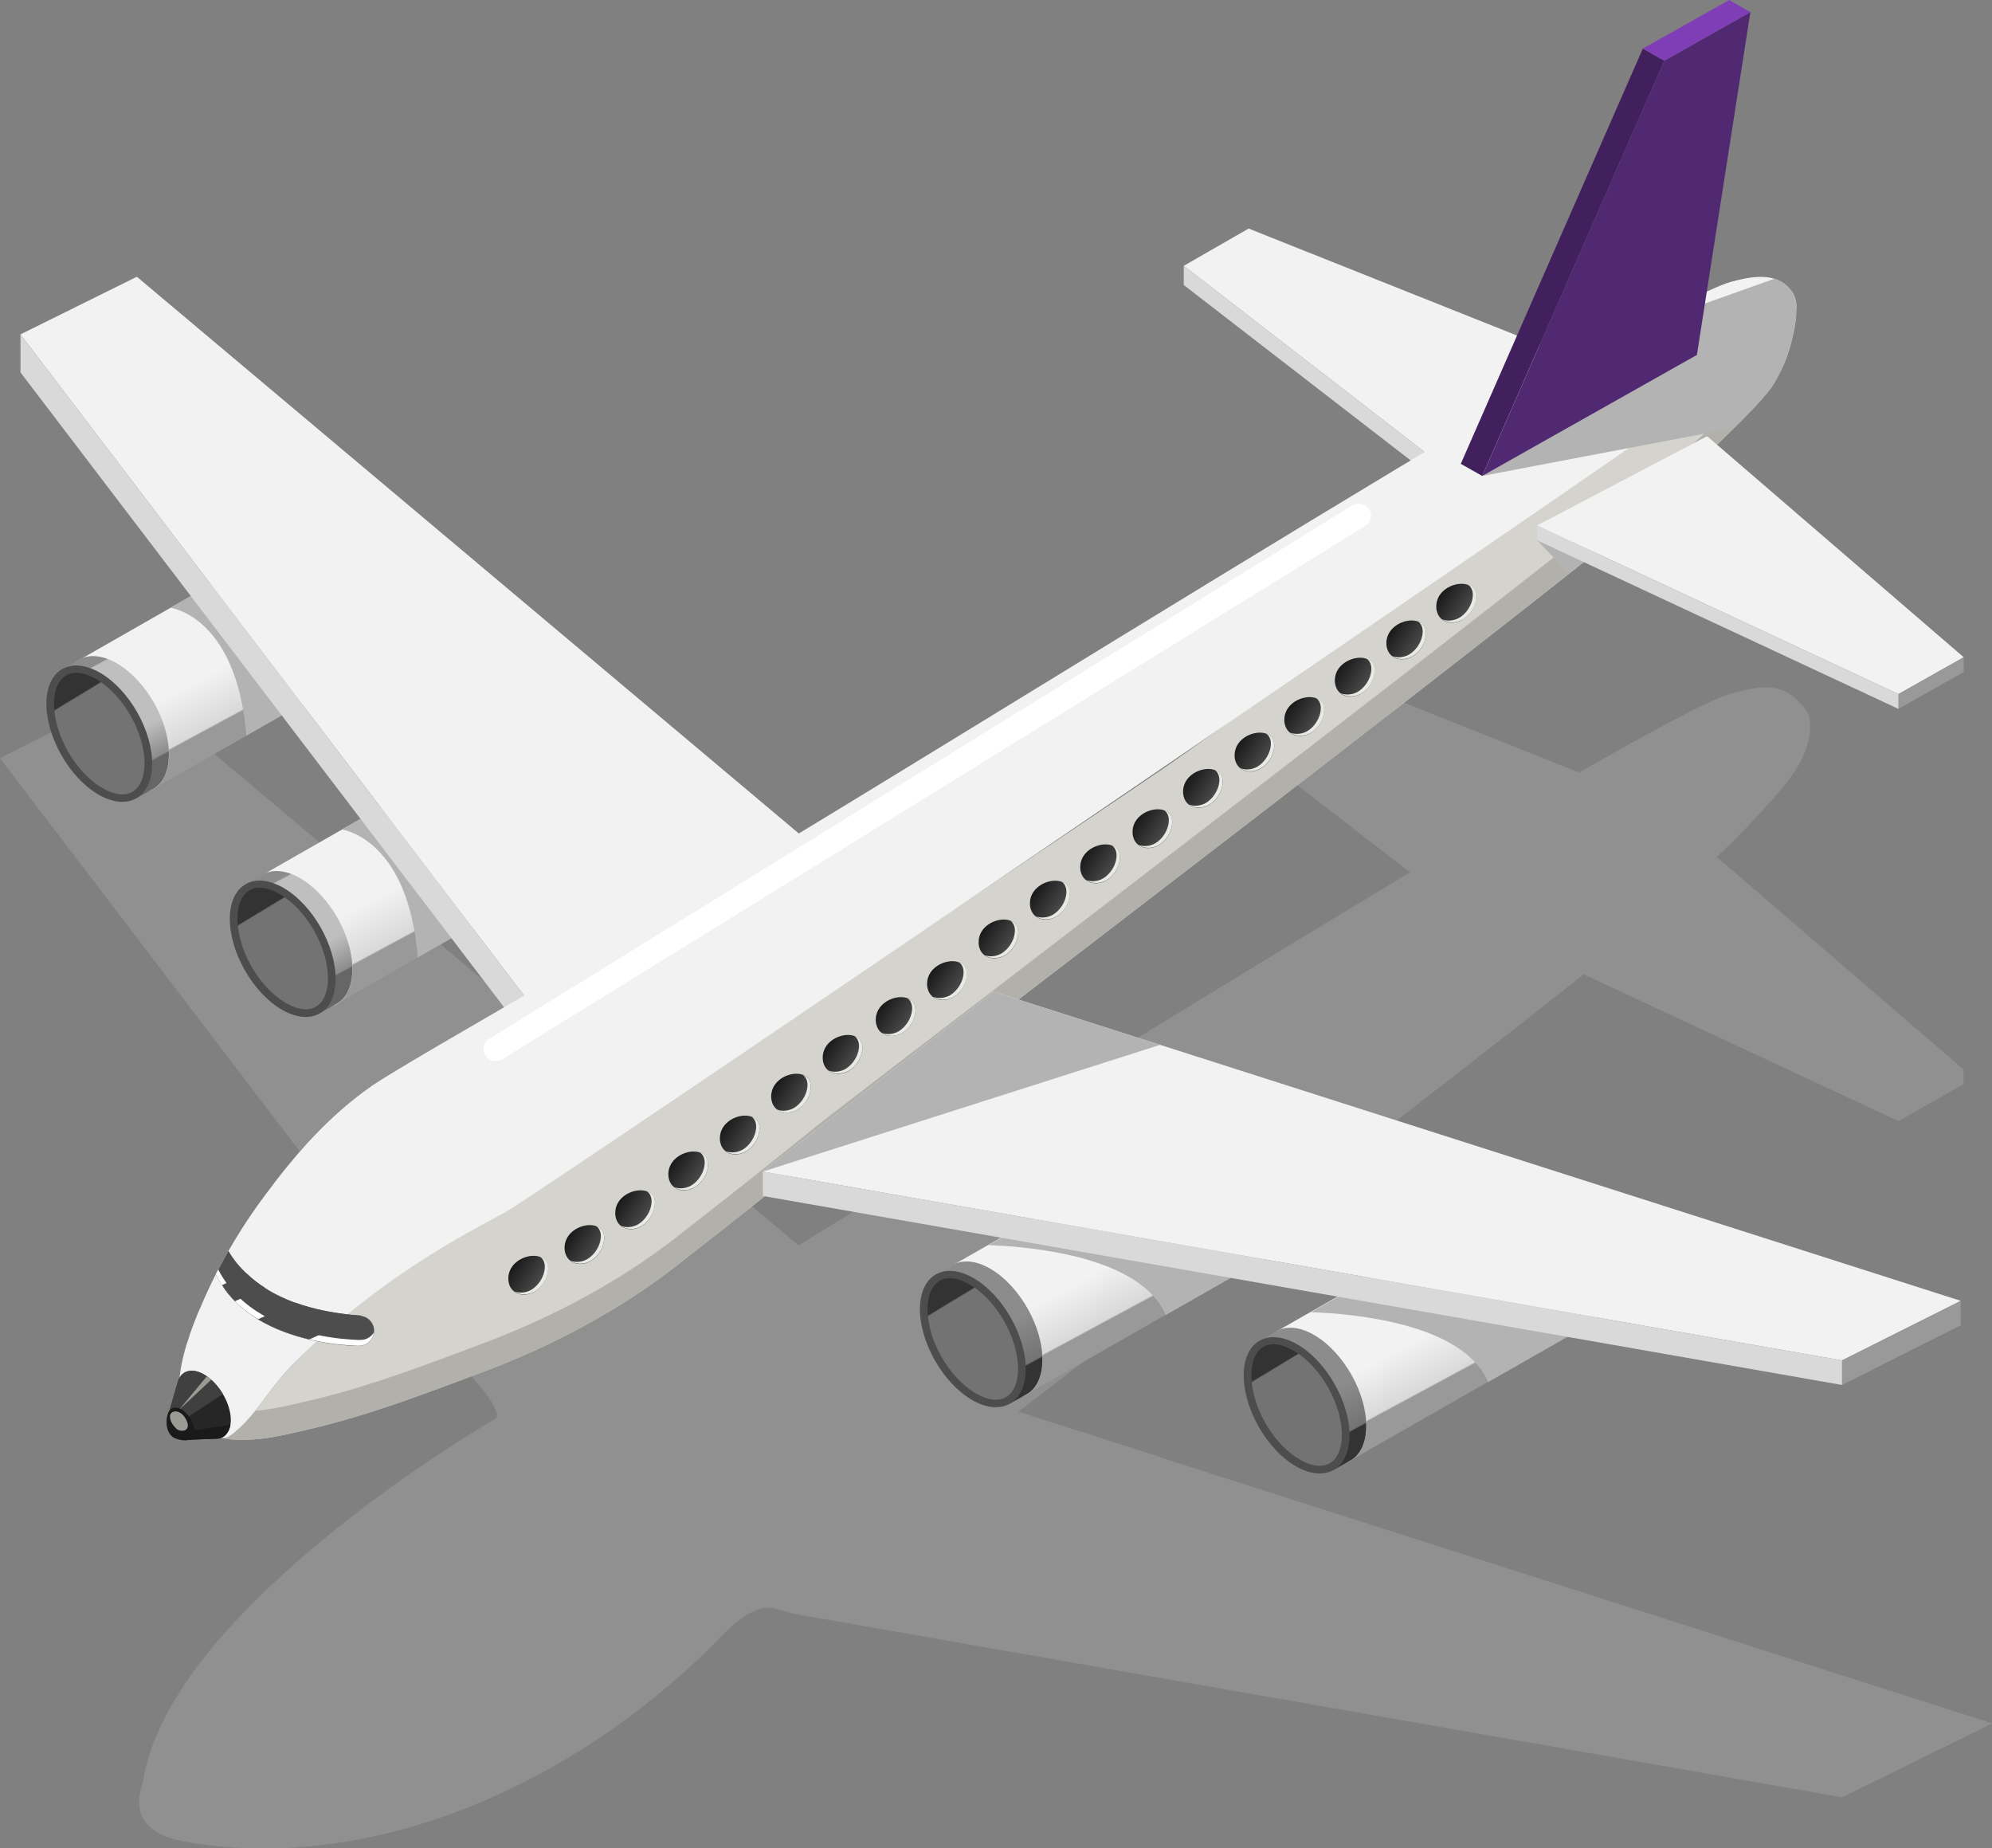 <svg width="83" height="77" viewBox="0 0 83 77" fill="none" xmlns="http://www.w3.org/2000/svg">
<rect x="0" y="0" width="83" height="77" fill="#808080" stroke="none"/>
<g clip-path="url(#clip0_213_7912)">
<g style="mix-blend-mode:multiply">
<path d="M48.341 60.701L42.434 58.812C49.643 53.291 59.654 45.602 65.38 41.072L65.486 40.992C65.585 40.92 65.675 40.84 65.765 40.769L65.986 40.592L79.101 46.706L81.813 45.169V44.553L71.532 35.703C71.769 35.471 72.015 35.239 72.253 35.007C72.359 34.903 72.458 34.799 72.556 34.695C72.572 34.679 72.58 34.671 72.597 34.655C72.687 34.567 72.769 34.479 72.851 34.391C72.982 34.255 73.097 34.127 73.211 34.007C73.244 33.967 73.285 33.927 73.318 33.895C73.85 33.303 74.424 32.711 74.85 32.031C75.185 31.494 75.423 30.878 75.423 30.246C75.423 30.086 75.407 29.918 75.349 29.766C75.292 29.63 75.21 29.518 75.112 29.406C74.931 29.198 74.735 28.998 74.489 28.862C73.776 28.446 72.859 28.702 72.114 28.902C71.294 29.126 68.992 30.35 65.798 32.183L52.011 26.686L49.307 28.238V29.038L58.753 36.344C50.766 41.136 40.829 47.29 33.268 51.883L5.702 28.694L0 31.591C1.844 34.007 3.679 36.416 5.522 38.832C8.913 43.281 12.305 47.73 15.704 52.179C16.99 53.859 18.276 55.547 19.555 57.228C19.727 57.452 19.915 57.66 20.095 57.876C20.284 58.108 20.472 58.348 20.595 58.62C20.644 58.724 20.726 58.892 20.709 59.004C20.685 59.116 20.538 59.164 20.447 59.22C20.308 59.3 20.177 59.38 20.038 59.468C19.849 59.58 19.661 59.7 19.473 59.82C19.235 59.972 19.006 60.117 18.768 60.269C18.498 60.445 18.219 60.629 17.949 60.805C17.646 61.013 17.343 61.221 17.04 61.429C16.712 61.661 16.376 61.893 16.056 62.133C15.704 62.389 15.36 62.645 15.016 62.909C14.656 63.181 14.295 63.461 13.943 63.749C13.574 64.045 13.214 64.341 12.862 64.645C12.501 64.957 12.141 65.27 11.789 65.59C11.436 65.91 11.084 66.246 10.74 66.582C10.396 66.918 10.068 67.262 9.741 67.614C9.421 67.958 9.11 68.31 8.815 68.67C8.528 69.022 8.242 69.382 7.979 69.758C7.725 70.119 7.48 70.487 7.258 70.863C7.045 71.223 6.841 71.599 6.669 71.975C6.497 72.335 6.349 72.711 6.226 73.095C6.112 73.463 6.022 73.831 5.964 74.215C5.8 74.688 5.71 75.192 5.907 75.648C6.226 76.376 7.127 76.64 7.922 76.768C15.835 78.04 23.913 74.159 29.418 68.814C30.04 68.206 31.007 67.022 31.973 66.982C32.326 66.966 32.817 67.19 33.186 67.254C33.874 67.374 34.562 67.494 35.25 67.614C37.339 67.982 39.42 68.342 41.509 68.71C47.12 69.695 52.731 70.671 58.343 71.655C63.217 72.511 68.091 73.359 72.965 74.215C74.227 74.439 75.497 74.656 76.758 74.88L83.009 71.799L48.349 60.717L48.341 60.701Z" fill="#ACACAC" fill-opacity="0.37"/>
</g>
<path d="M20.766 30.838L10.96 36.44L11.14 36.76C11.075 36.952 11.042 37.176 11.034 37.424C11.009 38.816 11.968 40.528 13.188 41.249C13.41 41.377 13.631 41.473 13.836 41.521L14.008 41.833L23.953 36.151C24.329 35.919 24.567 35.447 24.575 34.775C24.6 33.383 23.641 31.671 22.421 30.951C21.765 30.566 21.176 30.55 20.758 30.83L20.766 30.838Z" fill="url(#paint0_linear_213_7912)"/>
<g style="mix-blend-mode:multiply">
<path d="M22.528 36.968L17.408 39.888C17.007 35.007 14.369 34.583 14.246 34.559L18.883 31.911L22.528 36.968Z" fill="#B3B3B3"/>
</g>
<path d="M12.534 36.616C13.747 37.328 14.713 39.04 14.689 40.44C14.664 41.833 13.657 42.385 12.436 41.673C11.224 40.961 10.257 39.248 10.282 37.848C10.306 36.456 11.314 35.904 12.534 36.616Z" fill="#D9D9D9"/>
<path d="M10.872 36.487L10.257 36.824L10.437 37.144C10.372 37.336 10.339 37.56 10.331 37.808C10.306 39.2 11.265 40.913 12.485 41.633C12.707 41.761 12.928 41.857 13.133 41.905L13.305 42.217L14.058 41.801C14.435 41.569 14.673 41.096 14.681 40.424C14.705 39.032 13.747 37.32 12.526 36.6C11.871 36.215 11.281 36.2 10.863 36.48L10.872 36.487Z" fill="url(#paint1_linear_213_7912)"/>
<path d="M11.829 37C13.041 37.712 14.008 39.424 13.983 40.825C13.959 42.217 12.951 42.769 11.731 42.057C10.518 41.345 9.552 39.632 9.576 38.232C9.601 36.84 10.608 36.288 11.829 37Z" fill="#4D4D4D"/>
<path d="M12.739 42.049C13.304 42.049 13.648 41.585 13.665 40.808C13.689 39.512 12.796 37.92 11.666 37.256C11.363 37.08 11.076 36.984 10.822 36.984C10.257 36.984 9.913 37.448 9.896 38.224C9.872 39.52 10.765 41.112 11.895 41.777C12.198 41.953 12.485 42.049 12.739 42.049Z" fill="url(#paint2_linear_213_7912)"/>
<path d="M13.123 21.884L3.317 27.486L3.497 27.806C3.432 27.998 3.399 28.222 3.391 28.47C3.366 29.862 4.325 31.575 5.545 32.295C5.767 32.423 5.988 32.519 6.192 32.567L6.365 32.879L16.309 27.198C16.686 26.966 16.924 26.494 16.932 25.821C16.957 24.429 15.998 22.717 14.778 21.997C14.122 21.613 13.532 21.596 13.115 21.877L13.123 21.884Z" fill="url(#paint3_linear_213_7912)"/>
<g style="mix-blend-mode:multiply">
<path d="M15.384 27.726L10.265 30.646C9.863 25.765 7.225 25.341 7.103 25.317L11.739 22.661L15.384 27.718V27.726Z" fill="#B3B3B3"/>
</g>
<path d="M4.891 27.654C6.104 28.366 7.07 30.078 7.046 31.479C7.021 32.871 6.014 33.423 4.793 32.711C3.581 31.999 2.614 30.286 2.639 28.886C2.663 27.494 3.671 26.942 4.891 27.654Z" fill="#D9D9D9"/>
<path d="M3.228 27.534L2.614 27.87L2.794 28.19C2.729 28.382 2.696 28.606 2.688 28.854C2.663 30.246 3.621 31.959 4.842 32.679C5.063 32.807 5.284 32.903 5.489 32.951L5.661 33.263L6.415 32.847C6.792 32.615 7.029 32.143 7.037 31.471C7.062 30.078 6.104 28.366 4.883 27.646C4.228 27.262 3.638 27.246 3.22 27.526L3.228 27.534Z" fill="url(#paint4_linear_213_7912)"/>
<path d="M4.186 28.038C5.398 28.75 6.365 30.462 6.34 31.863C6.316 33.255 5.308 33.807 4.088 33.095C2.875 32.383 1.909 30.67 1.933 29.27C1.958 27.878 2.965 27.326 4.186 28.038Z" fill="#4D4D4D"/>
<path d="M5.096 33.095C5.661 33.095 6.005 32.631 6.021 31.855C6.046 30.558 5.153 28.966 4.022 28.302C3.719 28.126 3.433 28.03 3.179 28.03C2.613 28.03 2.269 28.494 2.253 29.27C2.228 30.566 3.121 32.159 4.252 32.823C4.555 32.999 4.842 33.095 5.096 33.095Z" fill="url(#paint5_linear_213_7912)"/>
<path d="M38.331 38.968L5.702 11.53L0.853 13.931L23.102 43.137L38.331 38.968Z" fill="#F2F2F2"/>
<path d="M0.853 15.515V13.931L23.102 43.137V44.721L0.853 15.515Z" fill="#D9D9D9"/>
<path d="M49.512 47.106L39.706 52.707L39.886 53.027C39.821 53.219 39.788 53.443 39.78 53.691C39.755 55.083 40.714 56.796 41.934 57.516C42.156 57.644 42.377 57.74 42.582 57.788L42.754 58.1L52.699 52.419C53.075 52.187 53.313 51.715 53.321 51.043C53.346 49.65 52.387 47.938 51.167 47.218C50.511 46.834 49.922 46.818 49.504 47.098L49.512 47.106Z" fill="url(#paint6_linear_213_7912)"/>
<g style="mix-blend-mode:multiply">
<path d="M53.231 51.683C53.133 52.019 52.945 52.267 52.707 52.427L48.57 54.787C47.546 52.363 43.024 51.939 41.189 51.875L47.972 48.002L53.24 51.691L53.231 51.683Z" fill="#B3B3B3"/>
</g>
<path d="M41.287 52.875C42.499 53.587 43.466 55.3 43.441 56.7C43.417 58.092 42.409 58.644 41.189 57.932C39.976 57.22 39.01 55.508 39.034 54.107C39.059 52.715 40.066 52.163 41.287 52.875Z" fill="#D9D9D9"/>
<path d="M39.624 52.755L39.01 53.091L39.19 53.411C39.124 53.603 39.092 53.827 39.083 54.075C39.059 55.468 40.017 57.18 41.238 57.9C41.459 58.028 41.68 58.124 41.885 58.172L42.057 58.484L42.811 58.068C43.188 57.836 43.425 57.364 43.433 56.692C43.458 55.3 42.499 53.587 41.279 52.867C40.623 52.483 40.034 52.467 39.616 52.747L39.624 52.755Z" fill="url(#paint7_linear_213_7912)"/>
<path d="M40.584 53.259C41.796 53.971 42.763 55.684 42.738 57.084C42.714 58.476 41.706 59.028 40.486 58.316C39.273 57.604 38.306 55.892 38.331 54.491C38.356 53.099 39.363 52.547 40.584 53.259Z" fill="#4D4D4D"/>
<path d="M41.491 58.316C42.056 58.316 42.401 57.852 42.417 57.076C42.441 55.78 41.549 54.187 40.418 53.523C40.115 53.347 39.828 53.251 39.574 53.251C39.009 53.251 38.665 53.715 38.649 54.491C38.624 55.788 39.517 57.38 40.648 58.044C40.951 58.22 41.237 58.316 41.491 58.316Z" fill="url(#paint8_linear_213_7912)"/>
<path d="M63.013 49.858L53.207 55.459L53.388 55.78C53.322 55.972 53.289 56.196 53.281 56.444C53.257 57.836 54.215 59.548 55.436 60.269C55.657 60.397 55.878 60.485 56.083 60.541L56.255 60.853L66.2 55.172C66.576 54.939 66.814 54.467 66.822 53.795C66.847 52.403 65.888 50.691 64.668 49.97C64.013 49.586 63.423 49.57 63.005 49.85L63.013 49.858Z" fill="url(#paint9_linear_213_7912)"/>
<g style="mix-blend-mode:multiply">
<path d="M66.667 54.475C66.569 54.811 66.38 55.059 66.142 55.219L62.006 57.58C60.982 55.156 56.46 54.731 54.625 54.667L61.408 50.795L66.675 54.483L66.667 54.475Z" fill="#B3B3B3"/>
</g>
<path d="M54.779 55.636C55.992 56.348 56.958 58.06 56.934 59.46C56.909 60.853 55.902 61.405 54.681 60.693C53.469 59.98 52.502 58.268 52.527 56.868C52.551 55.475 53.559 54.923 54.779 55.636Z" fill="#D9D9D9"/>
<path d="M53.116 55.516L52.502 55.852L52.682 56.172C52.617 56.364 52.584 56.588 52.576 56.836C52.551 58.228 53.51 59.941 54.73 60.661C54.951 60.789 55.172 60.885 55.377 60.933L55.549 61.245L56.303 60.829C56.68 60.597 56.917 60.124 56.926 59.452C56.95 58.06 55.992 56.348 54.771 55.628C54.116 55.243 53.526 55.227 53.108 55.508L53.116 55.516Z" fill="url(#paint10_linear_213_7912)"/>
<path d="M54.074 56.02C55.286 56.732 56.253 58.444 56.228 59.844C56.204 61.237 55.196 61.789 53.976 61.077C52.763 60.364 51.797 58.652 51.821 57.252C51.846 55.86 52.853 55.307 54.074 56.02Z" fill="#4D4D4D"/>
<path d="M54.984 61.069C55.549 61.069 55.893 60.605 55.909 59.828C55.934 58.532 55.041 56.94 53.91 56.276C53.607 56.1 53.321 56.004 53.067 56.004C52.501 56.004 52.157 56.468 52.141 57.244C52.116 58.54 53.009 60.133 54.14 60.797C54.443 60.973 54.73 61.069 54.984 61.069Z" fill="url(#paint11_linear_213_7912)"/>
<path d="M59.842 19.204L66.903 15.451L52.027 9.522L49.323 11.074L59.842 19.204Z" fill="#F2F2F2"/>
<path d="M49.323 11.074V11.874L59.842 20.004V19.204L49.323 11.074Z" fill="#D9D9D9"/>
<path d="M59.843 20.004V19.204L66.904 15.451V16.179L59.843 20.004Z" fill="#52524E"/>
<path d="M8.445 59.668C8.495 59.748 8.699 59.772 8.781 59.796C8.83 59.812 8.88 59.82 8.929 59.836C8.929 59.836 8.929 59.836 8.937 59.836C9.011 59.852 9.084 59.868 9.158 59.885C9.134 59.885 9.101 59.868 9.076 59.861C8.88 59.788 8.65 59.74 8.445 59.668ZM9.281 59.908C9.445 59.941 9.609 59.965 9.781 59.972C9.879 59.98 9.969 59.989 10.059 59.989C10.198 59.989 10.338 59.989 10.477 59.972C10.543 59.972 10.6 59.965 10.665 59.956C10.731 59.956 10.788 59.941 10.854 59.941H10.862C11.558 59.861 12.246 59.692 12.926 59.532C15.359 58.964 17.735 58.052 20.061 57.18C22.921 56.116 25.738 54.635 28.147 52.763C30.088 51.251 32.022 49.73 33.922 48.186C35.692 46.762 68.336 21.941 69.827 20.228C70.573 19.372 73.366 16.931 73.931 15.947C74.193 15.491 74.415 15.035 74.562 14.531C74.652 14.219 74.734 13.907 74.783 13.587C74.808 13.419 74.832 13.243 74.841 13.075C74.841 12.995 74.841 12.915 74.841 12.835C74.841 13.027 74.783 13.219 74.701 13.395C74.456 13.947 68.459 18.26 66.878 19.116C64.912 20.188 50.33 30.75 48.487 32.007C43.335 35.511 34.758 41.201 29.621 44.721C28.237 45.673 26.738 46.282 25.239 47.066C23.576 47.93 21.962 48.89 20.414 49.93C17.317 52.011 14.45 54.443 11.919 57.156C11.296 57.82 10.838 58.604 10.223 59.26C10.174 59.308 10.125 59.356 10.076 59.404C10.018 59.46 9.953 59.524 9.895 59.572C9.83 59.628 9.764 59.684 9.699 59.74C9.584 59.836 9.445 59.925 9.289 59.916L9.281 59.908Z" fill="#D4D3CE"/>
<path d="M9.887 59.564C9.953 59.508 10.01 59.452 10.068 59.396C10.117 59.348 10.166 59.3 10.215 59.252C10.363 59.1 10.494 58.932 10.625 58.772C10.633 58.772 10.649 58.772 10.657 58.772C10.723 58.772 10.78 58.756 10.854 58.756C11.55 58.676 12.238 58.508 12.918 58.348C15.351 57.78 17.727 56.868 20.053 55.996C22.912 54.931 25.73 53.451 28.139 51.579C30.08 50.066 32.014 48.546 33.914 47.002C34.471 46.554 35.045 46.122 35.618 45.681C36.798 44.769 37.977 43.865 39.165 42.961C40.779 41.721 42.393 40.488 44.007 39.248C45.874 37.816 47.742 36.384 49.602 34.951C51.535 33.463 53.476 31.975 55.41 30.478C57.236 29.07 59.063 27.654 60.882 26.238C62.422 25.037 63.954 23.845 65.477 22.637C66.542 21.788 67.583 20.916 68.656 20.076C70.081 18.956 71.376 17.764 72.653 16.483C73.161 15.971 73.677 15.451 74.022 14.827C74.226 14.451 74.316 14.051 74.48 13.667C74.611 13.371 74.8 13.203 74.824 12.859C74.824 12.931 74.824 13.011 74.824 13.083C74.824 13.251 74.8 13.427 74.767 13.595C74.71 13.915 74.636 14.227 74.546 14.539C74.406 15.043 74.177 15.499 73.915 15.955C73.35 16.931 70.556 19.38 69.811 20.236C68.32 21.957 35.675 46.77 33.906 48.194C31.997 49.738 30.072 51.267 28.131 52.771C25.722 54.643 22.904 56.124 20.045 57.188C17.719 58.06 15.343 58.972 12.91 59.54C12.23 59.7 11.542 59.868 10.838 59.949C10.772 59.949 10.715 59.965 10.649 59.965C10.592 59.965 10.526 59.98 10.461 59.98C10.322 59.989 10.182 59.996 10.043 59.996C9.945 59.996 9.855 59.996 9.764 59.98C9.592 59.972 9.429 59.956 9.265 59.916C9.42 59.924 9.56 59.836 9.674 59.74C9.74 59.684 9.805 59.628 9.871 59.572L9.887 59.564Z" fill="#B2B0AA"/>
<g style="mix-blend-mode:multiply">
<path d="M64.045 22.509L65.38 23.901L66.265 23.205L64.045 22.509Z" fill="#B3B3B3"/>
</g>
<path d="M9.158 59.884C9.084 59.868 9.011 59.86 8.937 59.836C8.937 59.836 8.937 59.836 8.929 59.836C8.88 59.82 8.83 59.812 8.781 59.796C8.699 59.772 8.495 59.756 8.445 59.668C8.658 59.74 8.88 59.796 9.076 59.86C9.101 59.86 9.125 59.876 9.158 59.884Z" fill="#588C73"/>
<path d="M74.842 12.835C74.842 13.027 74.784 13.219 74.702 13.395C74.457 13.939 73.941 14.315 73.506 14.699C72.163 15.891 22.274 49.866 21.046 50.507C20.988 50.538 19.506 51.331 18.834 51.731C17.548 52.491 16.302 53.323 15.123 54.243C14.951 54.371 14.787 54.499 14.631 54.635C14.574 54.683 14.525 54.723 14.476 54.763C14.033 55.123 13.607 55.492 13.198 55.876C12.755 56.284 12.329 56.708 11.92 57.148C11.306 57.812 10.839 58.596 10.224 59.252C10.175 59.3 10.126 59.348 10.077 59.396C10.019 59.46 9.954 59.516 9.896 59.564C9.831 59.62 9.765 59.676 9.7 59.732C9.577 59.828 9.446 59.916 9.29 59.908C9.282 59.908 9.266 59.908 9.258 59.908C9.225 59.908 9.192 59.9 9.159 59.892C9.126 59.892 9.102 59.876 9.077 59.868C8.873 59.796 8.651 59.748 8.447 59.676C8.209 59.596 7.988 59.476 7.832 59.284C7.521 58.908 7.455 58.372 7.455 57.9C7.455 57.268 7.586 56.644 7.767 56.036C7.775 56.004 7.791 55.972 7.799 55.948C7.849 55.796 7.889 55.652 7.939 55.508C7.98 55.395 8.021 55.283 8.062 55.172C8.119 55.027 8.176 54.883 8.234 54.739C8.266 54.659 8.299 54.579 8.34 54.499C8.537 54.027 8.75 53.563 8.987 53.099C9.159 52.771 9.331 52.443 9.52 52.115C9.987 51.299 10.503 50.514 11.068 49.762C12.321 48.066 13.73 46.466 15.492 45.241C15.508 45.225 15.533 45.209 15.549 45.201C15.893 44.969 16.868 44.377 18.301 43.537C19.94 42.577 22.176 41.281 24.74 39.816C34.89 34.031 68.444 12.731 72.138 11.738C72.876 11.538 73.744 11.37 74.35 11.826C74.727 12.107 74.866 12.467 74.85 12.843L74.842 12.835Z" fill="#F2F2F2"/>
<path d="M7.078 58.724L7.39 59.316L7.57 59.668L7.742 59.996C7.742 59.996 7.98 59.989 8.004 59.98C8.34 59.965 8.676 59.949 9.012 59.941C9.364 59.941 9.552 59.66 9.602 59.356C9.61 59.292 9.618 59.228 9.618 59.164C9.618 58.82 9.495 58.428 9.29 58.084C9.085 57.74 8.807 57.436 8.496 57.26C7.963 56.956 7.513 57.124 7.398 57.612L7.078 58.716V58.724Z" fill="#262626"/>
<path d="M7.569 59.668L7.741 59.996C7.741 59.996 7.979 59.989 8.003 59.98C8.339 59.964 8.675 59.948 9.011 59.94C9.363 59.94 9.552 59.66 9.601 59.356L7.569 59.668Z" fill="#1A1A1A"/>
<path d="M7.078 58.724L7.39 59.316L9.29 58.084C9.2 57.932 9.094 57.78 8.971 57.652C8.913 57.588 8.856 57.532 8.799 57.484C8.741 57.428 8.676 57.38 8.619 57.34C8.578 57.316 8.537 57.284 8.496 57.26C7.963 56.956 7.513 57.124 7.398 57.612L7.078 58.716V58.724Z" fill="#404040"/>
<path d="M7.422 58.772L8.799 57.484C8.741 57.428 8.676 57.38 8.618 57.34L7.431 58.772H7.422Z" fill="#9A9B94"/>
<path d="M8.086 59.628C8.086 60.06 7.685 60.053 7.366 59.948C7.3 59.924 7.234 59.9 7.177 59.852C7.136 59.82 7.103 59.772 7.071 59.732C6.964 59.572 6.931 59.38 6.94 59.196C6.94 59.06 6.989 58.836 7.087 58.732C7.21 58.604 7.406 58.628 7.546 58.708C7.849 58.876 8.095 59.292 8.095 59.636L8.086 59.628Z" fill="#1A1A1A"/>
<path d="M7.095 59.092C7.079 59.036 7.079 58.98 7.095 58.932C7.136 58.836 7.251 58.788 7.349 58.804C7.595 58.836 7.759 59.092 7.816 59.3C7.824 59.34 7.832 59.388 7.824 59.428C7.791 59.668 7.447 59.644 7.325 59.5C7.21 59.38 7.12 59.252 7.087 59.092H7.095Z" fill="#9A9B94"/>
<path d="M71.13 18.172L64.045 21.892L79.101 28.918L81.821 27.382L71.13 18.172Z" fill="#F2F2F2"/>
<path d="M79.101 28.918V29.534L81.821 27.998V27.382L79.101 28.918Z" fill="#999999"/>
<path d="M64.045 21.892V22.509L79.101 29.534V28.918L64.045 21.892Z" fill="#D9D9D9"/>
<path d="M25.787 50.05C26.197 49.45 27.344 49.378 27.287 50.187C27.262 50.538 27.041 50.907 26.721 51.091C26.41 51.275 26.017 51.243 25.804 51.011C25.591 50.779 25.574 50.355 25.787 50.05Z" fill="url(#paint12_linear_213_7912)"/>
<path d="M26.583 51.011C26.895 50.827 27.124 50.459 27.148 50.106C27.165 49.882 27.083 49.722 26.952 49.626C27.165 49.698 27.312 49.882 27.288 50.178C27.263 50.531 27.042 50.898 26.723 51.083C26.444 51.243 26.1 51.235 25.879 51.075C26.092 51.155 26.354 51.139 26.583 51.011Z" fill="#E9E9E5"/>
<path d="M28 48.434C28.41 47.834 29.556 47.762 29.499 48.57C29.475 48.922 29.253 49.29 28.934 49.474C28.614 49.658 28.229 49.626 28.016 49.394C27.803 49.162 27.787 48.738 28 48.434Z" fill="url(#paint13_linear_213_7912)"/>
<path d="M28.796 49.394C29.107 49.21 29.337 48.842 29.361 48.49C29.378 48.266 29.296 48.106 29.165 48.01C29.378 48.09 29.525 48.266 29.5 48.562C29.476 48.914 29.255 49.282 28.935 49.466C28.657 49.626 28.313 49.618 28.091 49.458C28.304 49.538 28.567 49.522 28.796 49.394Z" fill="#E9E9E5"/>
<path d="M30.147 46.938C30.556 46.338 31.703 46.266 31.646 47.074C31.621 47.426 31.4 47.794 31.081 47.978C30.761 48.162 30.376 48.13 30.163 47.898C29.95 47.666 29.934 47.242 30.147 46.938Z" fill="url(#paint14_linear_213_7912)"/>
<path d="M30.941 47.898C31.252 47.714 31.481 47.346 31.506 46.994C31.522 46.77 31.44 46.61 31.309 46.514C31.522 46.594 31.67 46.77 31.645 47.066C31.62 47.418 31.399 47.786 31.08 47.97C30.801 48.13 30.457 48.122 30.236 47.962C30.449 48.042 30.711 48.026 30.941 47.898Z" fill="#E9E9E5"/>
<path d="M32.285 45.193C32.695 44.593 33.841 44.521 33.784 45.329C33.76 45.681 33.538 46.05 33.219 46.234C32.907 46.418 32.514 46.386 32.301 46.154C32.088 45.922 32.072 45.498 32.285 45.193Z" fill="url(#paint15_linear_213_7912)"/>
<path d="M33.079 46.162C33.39 45.977 33.619 45.609 33.644 45.257C33.66 45.033 33.578 44.873 33.447 44.777C33.66 44.857 33.808 45.033 33.783 45.329C33.759 45.681 33.537 46.05 33.218 46.234C32.939 46.394 32.595 46.386 32.374 46.226C32.587 46.306 32.849 46.29 33.079 46.162Z" fill="#E9E9E5"/>
<path d="M34.432 43.577C34.841 42.977 35.988 42.905 35.931 43.713C35.906 44.065 35.685 44.433 35.366 44.617C35.054 44.801 34.661 44.769 34.448 44.537C34.235 44.305 34.219 43.881 34.432 43.577Z" fill="url(#paint16_linear_213_7912)"/>
<path d="M35.225 44.537C35.537 44.353 35.766 43.985 35.791 43.633C35.807 43.409 35.725 43.249 35.594 43.153C35.807 43.233 35.955 43.409 35.93 43.705C35.905 44.057 35.684 44.425 35.365 44.609C35.086 44.769 34.742 44.761 34.521 44.601C34.734 44.681 34.996 44.665 35.225 44.537Z" fill="#E9E9E5"/>
<path d="M36.642 42.001C37.052 41.401 38.199 41.329 38.141 42.137C38.117 42.489 37.895 42.857 37.576 43.041C37.257 43.225 36.871 43.193 36.658 42.961C36.446 42.729 36.429 42.305 36.642 42.001Z" fill="url(#paint17_linear_213_7912)"/>
<path d="M37.438 42.969C37.749 42.785 37.979 42.417 38.003 42.065C38.02 41.841 37.938 41.681 37.807 41.585C38.02 41.665 38.167 41.841 38.142 42.137C38.118 42.489 37.897 42.857 37.577 43.041C37.299 43.201 36.955 43.193 36.733 43.033C36.947 43.113 37.209 43.097 37.438 42.969Z" fill="#E9E9E5"/>
<path d="M38.78 40.504C39.19 39.904 40.337 39.832 40.279 40.641C40.255 40.992 40.034 41.361 39.714 41.545C39.403 41.729 39.01 41.697 38.797 41.465C38.584 41.233 38.567 40.809 38.78 40.504Z" fill="url(#paint18_linear_213_7912)"/>
<path d="M39.583 41.465C39.894 41.281 40.123 40.913 40.148 40.56C40.164 40.336 40.082 40.176 39.951 40.08C40.164 40.16 40.312 40.336 40.287 40.632C40.263 40.984 40.041 41.353 39.722 41.537C39.443 41.697 39.099 41.689 38.878 41.529C39.091 41.609 39.353 41.593 39.583 41.465Z" fill="#E9E9E5"/>
<path d="M40.927 38.768C41.337 38.168 42.484 38.096 42.426 38.904C42.402 39.256 42.181 39.624 41.861 39.808C41.55 39.992 41.157 39.96 40.944 39.728C40.731 39.496 40.714 39.072 40.927 38.768Z" fill="url(#paint19_linear_213_7912)"/>
<path d="M41.721 39.728C42.032 39.544 42.261 39.176 42.286 38.824C42.303 38.6 42.221 38.44 42.09 38.344C42.303 38.424 42.45 38.6 42.425 38.896C42.401 39.248 42.18 39.616 41.86 39.8C41.582 39.96 41.237 39.952 41.016 39.792C41.229 39.872 41.492 39.856 41.721 39.728Z" fill="#E9E9E5"/>
<path d="M43.065 37.152C43.475 36.552 44.622 36.48 44.564 37.288C44.54 37.64 44.319 38.008 43.999 38.192C43.688 38.376 43.295 38.344 43.082 38.112C42.869 37.88 42.852 37.456 43.065 37.152Z" fill="url(#paint20_linear_213_7912)"/>
<path d="M43.868 38.112C44.179 37.928 44.408 37.56 44.433 37.208C44.449 36.984 44.367 36.824 44.236 36.728C44.449 36.808 44.597 36.984 44.572 37.28C44.548 37.632 44.327 38 44.007 38.184C43.728 38.344 43.384 38.336 43.163 38.176C43.376 38.256 43.638 38.24 43.868 38.112Z" fill="#E9E9E5"/>
<path d="M45.162 35.639C45.571 35.039 46.718 34.967 46.661 35.775C46.636 36.127 46.415 36.496 46.096 36.68C45.784 36.864 45.391 36.832 45.178 36.6C44.965 36.367 44.949 35.943 45.162 35.639Z" fill="url(#paint21_linear_213_7912)"/>
<path d="M45.958 36.6C46.269 36.416 46.498 36.047 46.523 35.695C46.539 35.471 46.457 35.311 46.326 35.215C46.539 35.287 46.687 35.471 46.662 35.767C46.638 36.12 46.416 36.488 46.097 36.672C45.818 36.832 45.474 36.824 45.253 36.664C45.466 36.744 45.728 36.728 45.958 36.6Z" fill="#E9E9E5"/>
<path d="M47.341 34.175C47.751 33.575 48.898 33.503 48.84 34.311C48.816 34.663 48.595 35.031 48.275 35.215C47.956 35.399 47.571 35.367 47.358 35.135C47.145 34.903 47.128 34.479 47.341 34.175Z" fill="url(#paint22_linear_213_7912)"/>
<path d="M48.135 35.135C48.446 34.951 48.676 34.583 48.7 34.231C48.717 34.007 48.635 33.847 48.504 33.751C48.717 33.831 48.864 34.007 48.84 34.303C48.815 34.655 48.594 35.023 48.274 35.207C47.996 35.367 47.652 35.359 47.431 35.199C47.644 35.279 47.906 35.263 48.135 35.135Z" fill="#E9E9E5"/>
<path d="M49.447 32.495C49.856 31.895 51.003 31.823 50.946 32.631C50.921 32.983 50.7 33.351 50.38 33.535C50.061 33.719 49.676 33.687 49.463 33.455C49.25 33.223 49.234 32.799 49.447 32.495Z" fill="url(#paint23_linear_213_7912)"/>
<path d="M50.24 33.455C50.552 33.271 50.781 32.903 50.806 32.551C50.822 32.327 50.74 32.167 50.609 32.071C50.822 32.151 50.969 32.327 50.945 32.623C50.92 32.975 50.699 33.343 50.38 33.527C50.101 33.687 49.757 33.679 49.536 33.519C49.749 33.599 50.011 33.583 50.24 33.455Z" fill="#E9E9E5"/>
<path d="M51.593 30.982C52.003 30.382 53.15 30.31 53.093 31.118C53.068 31.471 52.847 31.839 52.527 32.023C52.216 32.207 51.823 32.175 51.61 31.943C51.397 31.711 51.38 31.287 51.593 30.982Z" fill="url(#paint24_linear_213_7912)"/>
<path d="M52.387 31.943C52.698 31.759 52.928 31.39 52.952 31.038C52.969 30.814 52.887 30.654 52.756 30.558C52.969 30.638 53.116 30.814 53.092 31.11C53.067 31.462 52.846 31.831 52.526 32.015C52.248 32.175 51.904 32.167 51.683 32.007C51.896 32.087 52.158 32.071 52.387 31.943Z" fill="#E9E9E5"/>
<path d="M53.666 29.502C54.075 28.902 55.222 28.83 55.165 29.638C55.14 29.99 54.919 30.358 54.6 30.542C54.288 30.726 53.895 30.694 53.682 30.462C53.469 30.23 53.453 29.806 53.666 29.502Z" fill="url(#paint25_linear_213_7912)"/>
<path d="M54.468 30.462C54.78 30.278 55.009 29.91 55.033 29.558C55.05 29.334 54.968 29.174 54.837 29.078C55.05 29.158 55.197 29.334 55.173 29.63C55.148 29.982 54.927 30.35 54.608 30.534C54.329 30.694 53.985 30.686 53.764 30.526C53.977 30.606 54.239 30.59 54.468 30.462Z" fill="#E9E9E5"/>
<path d="M55.771 27.862C56.181 27.262 57.328 27.19 57.27 27.998C57.246 28.35 57.024 28.718 56.705 28.902C56.385 29.086 56 29.054 55.787 28.822C55.574 28.59 55.558 28.166 55.771 27.862Z" fill="url(#paint26_linear_213_7912)"/>
<path d="M56.574 28.822C56.885 28.638 57.114 28.27 57.139 27.918C57.155 27.694 57.073 27.534 56.942 27.438C57.155 27.518 57.303 27.694 57.278 27.99C57.253 28.342 57.032 28.71 56.713 28.894C56.434 29.054 56.09 29.046 55.869 28.886C56.082 28.966 56.344 28.95 56.574 28.822Z" fill="#E9E9E5"/>
<path d="M57.918 26.309C58.328 25.709 59.474 25.637 59.417 26.445C59.392 26.797 59.171 27.166 58.852 27.35C58.532 27.534 58.147 27.502 57.934 27.27C57.721 27.038 57.705 26.613 57.918 26.309Z" fill="url(#paint27_linear_213_7912)"/>
<path d="M58.712 27.27C59.023 27.086 59.252 26.718 59.277 26.365C59.293 26.141 59.211 25.981 59.08 25.885C59.293 25.965 59.441 26.141 59.416 26.438C59.392 26.79 59.17 27.158 58.851 27.342C58.572 27.502 58.228 27.494 58.007 27.334C58.22 27.414 58.482 27.398 58.712 27.27Z" fill="#E9E9E5"/>
<path d="M59.997 24.781C60.407 24.181 61.553 24.109 61.496 24.917C61.471 25.269 61.25 25.637 60.931 25.821C60.62 26.005 60.226 25.973 60.013 25.741C59.8 25.509 59.784 25.085 59.997 24.781Z" fill="url(#paint28_linear_213_7912)"/>
<path d="M60.801 25.741C61.113 25.557 61.342 25.189 61.367 24.837C61.383 24.613 61.301 24.453 61.17 24.357C61.383 24.429 61.531 24.613 61.506 24.909C61.481 25.261 61.26 25.629 60.941 25.813C60.662 25.973 60.318 25.965 60.097 25.805C60.31 25.885 60.572 25.869 60.801 25.741Z" fill="#E9E9E5"/>
<path d="M23.676 51.499C24.085 50.899 25.232 50.827 25.175 51.635C25.15 51.987 24.929 52.355 24.61 52.539C24.298 52.723 23.905 52.691 23.692 52.459C23.479 52.227 23.463 51.803 23.676 51.499Z" fill="url(#paint29_linear_213_7912)"/>
<path d="M24.469 52.459C24.781 52.275 25.01 51.907 25.035 51.555C25.051 51.331 24.969 51.171 24.838 51.075C25.051 51.155 25.198 51.331 25.174 51.627C25.149 51.979 24.928 52.347 24.608 52.531C24.33 52.691 23.986 52.683 23.765 52.523C23.978 52.603 24.24 52.587 24.469 52.459Z" fill="#E9E9E5"/>
<path d="M21.332 52.779C21.741 52.179 22.888 52.107 22.831 52.915C22.806 53.267 22.585 53.635 22.265 53.819C21.946 54.003 21.561 53.971 21.348 53.739C21.135 53.507 21.119 53.083 21.332 52.779Z" fill="url(#paint30_linear_213_7912)"/>
<path d="M22.134 53.739C22.445 53.555 22.675 53.187 22.699 52.835C22.716 52.611 22.634 52.451 22.503 52.355C22.716 52.435 22.863 52.611 22.839 52.907C22.814 53.259 22.593 53.627 22.273 53.811C21.995 53.971 21.651 53.963 21.43 53.803C21.643 53.883 21.905 53.867 22.134 53.739Z" fill="#E9E9E5"/>
<path d="M31.785 48.81L76.75 56.676L81.698 54.195L41.402 41.313L31.785 48.81Z" fill="#F2F2F2"/>
<g style="mix-blend-mode:multiply">
<path d="M31.785 48.81L48.341 43.529L41.402 41.313L31.785 48.81Z" fill="#B3B3B3"/>
</g>
<path d="M81.698 55.212V54.195L76.751 56.676V57.7L81.698 55.212Z" fill="#999999"/>
<path d="M31.785 49.826V48.81L76.75 56.676V57.7L31.785 49.826Z" fill="#D9D9D9"/>
<path d="M15.589 55.435C15.589 55.499 15.581 55.564 15.556 55.628C15.475 55.9 15.212 56.084 14.918 56.076C14.508 56.068 13.893 56.02 13.197 55.876C13.099 55.852 12.992 55.836 12.894 55.812C12.198 55.644 11.444 55.388 10.756 54.971C10.412 54.763 10.084 54.507 9.789 54.211C9.585 54.011 9.404 53.787 9.249 53.539C9.15 53.403 9.068 53.251 8.987 53.099C9.159 52.771 9.331 52.443 9.519 52.115C9.732 52.483 9.994 52.795 10.289 53.067C10.518 53.291 10.772 53.483 11.034 53.651C11.436 53.915 11.878 54.115 12.304 54.275C13.074 54.555 13.852 54.691 14.475 54.763C14.664 54.787 14.836 54.803 14.991 54.811C15.016 54.811 15.04 54.811 15.065 54.827C15.376 54.875 15.589 55.148 15.589 55.435Z" fill="#4D4D4D"/>
<path d="M14.999 55.828C14.59 55.812 13.975 55.772 13.279 55.627C11.805 55.331 9.978 54.619 9.093 52.891C9.06 52.955 9.019 53.027 8.987 53.091C9.863 54.843 11.714 55.572 13.197 55.868C13.893 56.012 14.508 56.052 14.918 56.068C15.212 56.084 15.475 55.892 15.556 55.62C15.565 55.587 15.565 55.547 15.573 55.516C15.458 55.708 15.245 55.836 14.999 55.82V55.828Z" fill="white"/>
<g style="mix-blend-mode:screen">
<path d="M11.027 53.651L9.79 54.211C9.585 54.011 9.405 53.787 9.25 53.539L10.29 53.067C10.519 53.291 10.773 53.483 11.035 53.651H11.027Z" fill="#4D4D4D"/>
</g>
<g style="mix-blend-mode:screen">
<path d="M15.065 54.819L12.886 55.803C12.19 55.636 11.436 55.379 10.748 54.963L12.296 54.267C13.066 54.547 13.845 54.683 14.467 54.755C14.655 54.779 14.828 54.795 14.983 54.803C15.008 54.803 15.032 54.803 15.057 54.819H15.065Z" fill="#4D4D4D"/>
</g>
<g style="mix-blend-mode:multiply">
<path d="M74.842 12.835V12.851C74.842 12.931 74.842 13.003 74.842 13.075C74.842 13.243 74.818 13.419 74.785 13.587C74.728 13.907 74.654 14.211 74.564 14.531C74.457 14.907 74.31 15.259 74.129 15.603C74.064 15.723 74.007 15.835 73.941 15.947C73.687 16.379 73.007 17.092 72.262 17.828L61.76 19.828L69.722 13.115L73.941 11.61C74.088 11.658 74.22 11.722 74.343 11.819C74.719 12.098 74.859 12.459 74.842 12.835Z" fill="#B3B3B3"/>
</g>
<path d="M70.705 14.787L61.76 19.828L69.345 2.529L72.933 0.504L70.705 14.787Z" fill="#512972"/>
<path d="M61.759 19.828L60.866 19.324L68.452 2.024L69.344 2.528L61.759 19.828Z" fill="#41205D"/>
<path d="M72.049 0L72.933 0.504L69.345 2.529L68.452 2.024L72.049 0Z" fill="#803EB6"/>
<path d="M56.892 21.909L20.93 44.129C20.692 44.273 20.373 44.209 20.217 43.969C20.07 43.737 20.135 43.425 20.381 43.281L56.343 21.06C56.581 20.916 56.9 20.98 57.048 21.22C57.195 21.452 57.13 21.765 56.884 21.909H56.892Z" fill="white"/>
</g>
<defs>
<linearGradient id="paint0_linear_213_7912" x1="19.39" y1="38.942" x2="16.316" y2="33.241" gradientUnits="userSpaceOnUse">
<stop offset="0.17" stop-color="#999999"/>
<stop offset="0.18" stop-color="#D9D9D9"/>
<stop offset="0.48" stop-color="#F2F2F2"/>
</linearGradient>
<linearGradient id="paint1_linear_213_7912" x1="14.024" y1="41.845" x2="11.076" y2="36.378" gradientUnits="userSpaceOnUse">
<stop offset="0.17" stop-color="#666666"/>
<stop offset="0.18" stop-color="#8C8C8C"/>
<stop offset="0.4" stop-color="#BFBFBF"/>
<stop offset="0.91" stop-color="#BFBFBF"/>
<stop offset="0.92" stop-color="#8C8C8C"/>
</linearGradient>
<linearGradient id="paint2_linear_213_7912" x1="13.255" y1="41.841" x2="10.405" y2="37.132" gradientUnits="userSpaceOnUse">
<stop offset="0.52" stop-color="#737373"/>
<stop offset="0.82" stop-color="#737373"/>
<stop offset="0.83" stop-color="#333333"/>
</linearGradient>
<linearGradient id="paint3_linear_213_7912" x1="11.745" y1="29.984" x2="8.671" y2="24.284" gradientUnits="userSpaceOnUse">
<stop offset="0.17" stop-color="#999999"/>
<stop offset="0.18" stop-color="#D9D9D9"/>
<stop offset="0.48" stop-color="#F2F2F2"/>
</linearGradient>
<linearGradient id="paint4_linear_213_7912" x1="6.386" y1="32.884" x2="3.438" y2="27.417" gradientUnits="userSpaceOnUse">
<stop offset="0.17" stop-color="#666666"/>
<stop offset="0.18" stop-color="#8C8C8C"/>
<stop offset="0.4" stop-color="#BFBFBF"/>
<stop offset="0.91" stop-color="#BFBFBF"/>
<stop offset="0.92" stop-color="#8C8C8C"/>
</linearGradient>
<linearGradient id="paint5_linear_213_7912" x1="5.612" y1="32.879" x2="2.762" y2="28.17" gradientUnits="userSpaceOnUse">
<stop offset="0.52" stop-color="#737373"/>
<stop offset="0.82" stop-color="#737373"/>
<stop offset="0.83" stop-color="#333333"/>
</linearGradient>
<linearGradient id="paint6_linear_213_7912" x1="48.141" y1="55.209" x2="45.067" y2="49.509" gradientUnits="userSpaceOnUse">
<stop offset="0.17" stop-color="#999999"/>
<stop offset="0.18" stop-color="#D9D9D9"/>
<stop offset="0.48" stop-color="#F2F2F2"/>
</linearGradient>
<linearGradient id="paint7_linear_213_7912" x1="42.769" y1="58.106" x2="39.825" y2="52.646" gradientUnits="userSpaceOnUse">
<stop offset="0.17" stop-color="#333333"/>
<stop offset="0.18" stop-color="#737373"/>
<stop offset="0.48" stop-color="#8C8C8C"/>
</linearGradient>
<linearGradient id="paint8_linear_213_7912" x1="42.007" y1="58.108" x2="39.149" y2="53.399" gradientUnits="userSpaceOnUse">
<stop offset="0.52" stop-color="#737373"/>
<stop offset="0.82" stop-color="#737373"/>
<stop offset="0.83" stop-color="#333333"/>
</linearGradient>
<linearGradient id="paint9_linear_213_7912" x1="61.636" y1="57.96" x2="58.562" y2="52.259" gradientUnits="userSpaceOnUse">
<stop offset="0.17" stop-color="#999999"/>
<stop offset="0.18" stop-color="#D9D9D9"/>
<stop offset="0.48" stop-color="#F2F2F2"/>
</linearGradient>
<linearGradient id="paint10_linear_213_7912" x1="56.267" y1="60.863" x2="53.323" y2="55.404" gradientUnits="userSpaceOnUse">
<stop offset="0.17" stop-color="#333333"/>
<stop offset="0.18" stop-color="#737373"/>
<stop offset="0.48" stop-color="#8C8C8C"/>
</linearGradient>
<linearGradient id="paint11_linear_213_7912" x1="55.5" y1="60.861" x2="52.65" y2="56.152" gradientUnits="userSpaceOnUse">
<stop offset="0.52" stop-color="#737373"/>
<stop offset="0.82" stop-color="#737373"/>
<stop offset="0.83" stop-color="#333333"/>
</linearGradient>
<linearGradient id="paint12_linear_213_7912" x1="27.024" y1="50.731" x2="25.861" y2="49.962" gradientUnits="userSpaceOnUse">
<stop stop-color="#4D4D4D"/>
<stop offset="1" stop-color="#1A1A1A"/>
</linearGradient>
<linearGradient id="paint13_linear_213_7912" x1="29.237" y1="49.114" x2="28.082" y2="48.345" gradientUnits="userSpaceOnUse">
<stop stop-color="#4D4D4D"/>
<stop offset="1" stop-color="#1A1A1A"/>
</linearGradient>
<linearGradient id="paint14_linear_213_7912" x1="31.384" y1="47.618" x2="30.221" y2="46.849" gradientUnits="userSpaceOnUse">
<stop stop-color="#4D4D4D"/>
<stop offset="1" stop-color="#1A1A1A"/>
</linearGradient>
<linearGradient id="paint15_linear_213_7912" x1="33.522" y1="45.882" x2="32.367" y2="45.113" gradientUnits="userSpaceOnUse">
<stop stop-color="#4D4D4D"/>
<stop offset="1" stop-color="#1A1A1A"/>
</linearGradient>
<linearGradient id="paint16_linear_213_7912" x1="35.669" y1="44.265" x2="34.506" y2="43.496" gradientUnits="userSpaceOnUse">
<stop stop-color="#4D4D4D"/>
<stop offset="1" stop-color="#1A1A1A"/>
</linearGradient>
<linearGradient id="paint17_linear_213_7912" x1="37.879" y1="42.689" x2="36.724" y2="41.92" gradientUnits="userSpaceOnUse">
<stop stop-color="#4D4D4D"/>
<stop offset="1" stop-color="#1A1A1A"/>
</linearGradient>
<linearGradient id="paint18_linear_213_7912" x1="40.026" y1="41.193" x2="38.863" y2="40.415" gradientUnits="userSpaceOnUse">
<stop stop-color="#4D4D4D"/>
<stop offset="1" stop-color="#1A1A1A"/>
</linearGradient>
<linearGradient id="paint19_linear_213_7912" x1="42.164" y1="39.456" x2="41.01" y2="38.679" gradientUnits="userSpaceOnUse">
<stop stop-color="#4D4D4D"/>
<stop offset="1" stop-color="#1A1A1A"/>
</linearGradient>
<linearGradient id="paint20_linear_213_7912" x1="44.31" y1="37.832" x2="43.147" y2="37.063" gradientUnits="userSpaceOnUse">
<stop stop-color="#4D4D4D"/>
<stop offset="1" stop-color="#1A1A1A"/>
</linearGradient>
<linearGradient id="paint21_linear_213_7912" x1="46.399" y1="36.319" x2="45.244" y2="35.551" gradientUnits="userSpaceOnUse">
<stop stop-color="#4D4D4D"/>
<stop offset="1" stop-color="#1A1A1A"/>
</linearGradient>
<linearGradient id="paint22_linear_213_7912" x1="48.578" y1="34.863" x2="47.424" y2="34.086" gradientUnits="userSpaceOnUse">
<stop stop-color="#4D4D4D"/>
<stop offset="1" stop-color="#1A1A1A"/>
</linearGradient>
<linearGradient id="paint23_linear_213_7912" x1="50.684" y1="33.175" x2="49.529" y2="32.406" gradientUnits="userSpaceOnUse">
<stop stop-color="#4D4D4D"/>
<stop offset="1" stop-color="#1A1A1A"/>
</linearGradient>
<linearGradient id="paint24_linear_213_7912" x1="52.83" y1="31.671" x2="51.667" y2="30.893" gradientUnits="userSpaceOnUse">
<stop stop-color="#4D4D4D"/>
<stop offset="1" stop-color="#1A1A1A"/>
</linearGradient>
<linearGradient id="paint25_linear_213_7912" x1="54.911" y1="30.182" x2="53.748" y2="29.413" gradientUnits="userSpaceOnUse">
<stop stop-color="#4D4D4D"/>
<stop offset="1" stop-color="#1A1A1A"/>
</linearGradient>
<linearGradient id="paint26_linear_213_7912" x1="57.016" y1="28.542" x2="55.853" y2="27.773" gradientUnits="userSpaceOnUse">
<stop stop-color="#4D4D4D"/>
<stop offset="1" stop-color="#1A1A1A"/>
</linearGradient>
<linearGradient id="paint27_linear_213_7912" x1="59.155" y1="26.99" x2="58" y2="26.221" gradientUnits="userSpaceOnUse">
<stop stop-color="#4D4D4D"/>
<stop offset="1" stop-color="#1A1A1A"/>
</linearGradient>
<linearGradient id="paint28_linear_213_7912" x1="61.242" y1="25.461" x2="60.079" y2="24.692" gradientUnits="userSpaceOnUse">
<stop stop-color="#4D4D4D"/>
<stop offset="1" stop-color="#1A1A1A"/>
</linearGradient>
<linearGradient id="paint29_linear_213_7912" x1="24.913" y1="52.179" x2="23.758" y2="51.41" gradientUnits="userSpaceOnUse">
<stop stop-color="#4D4D4D"/>
<stop offset="1" stop-color="#1A1A1A"/>
</linearGradient>
<linearGradient id="paint30_linear_213_7912" x1="22.577" y1="53.467" x2="21.414" y2="52.69" gradientUnits="userSpaceOnUse">
<stop stop-color="#4D4D4D"/>
<stop offset="1" stop-color="#1A1A1A"/>
</linearGradient>
<clipPath id="clip0_213_7912">
<rect width="83" height="77" fill="white"/>
</clipPath>
</defs>
</svg>
